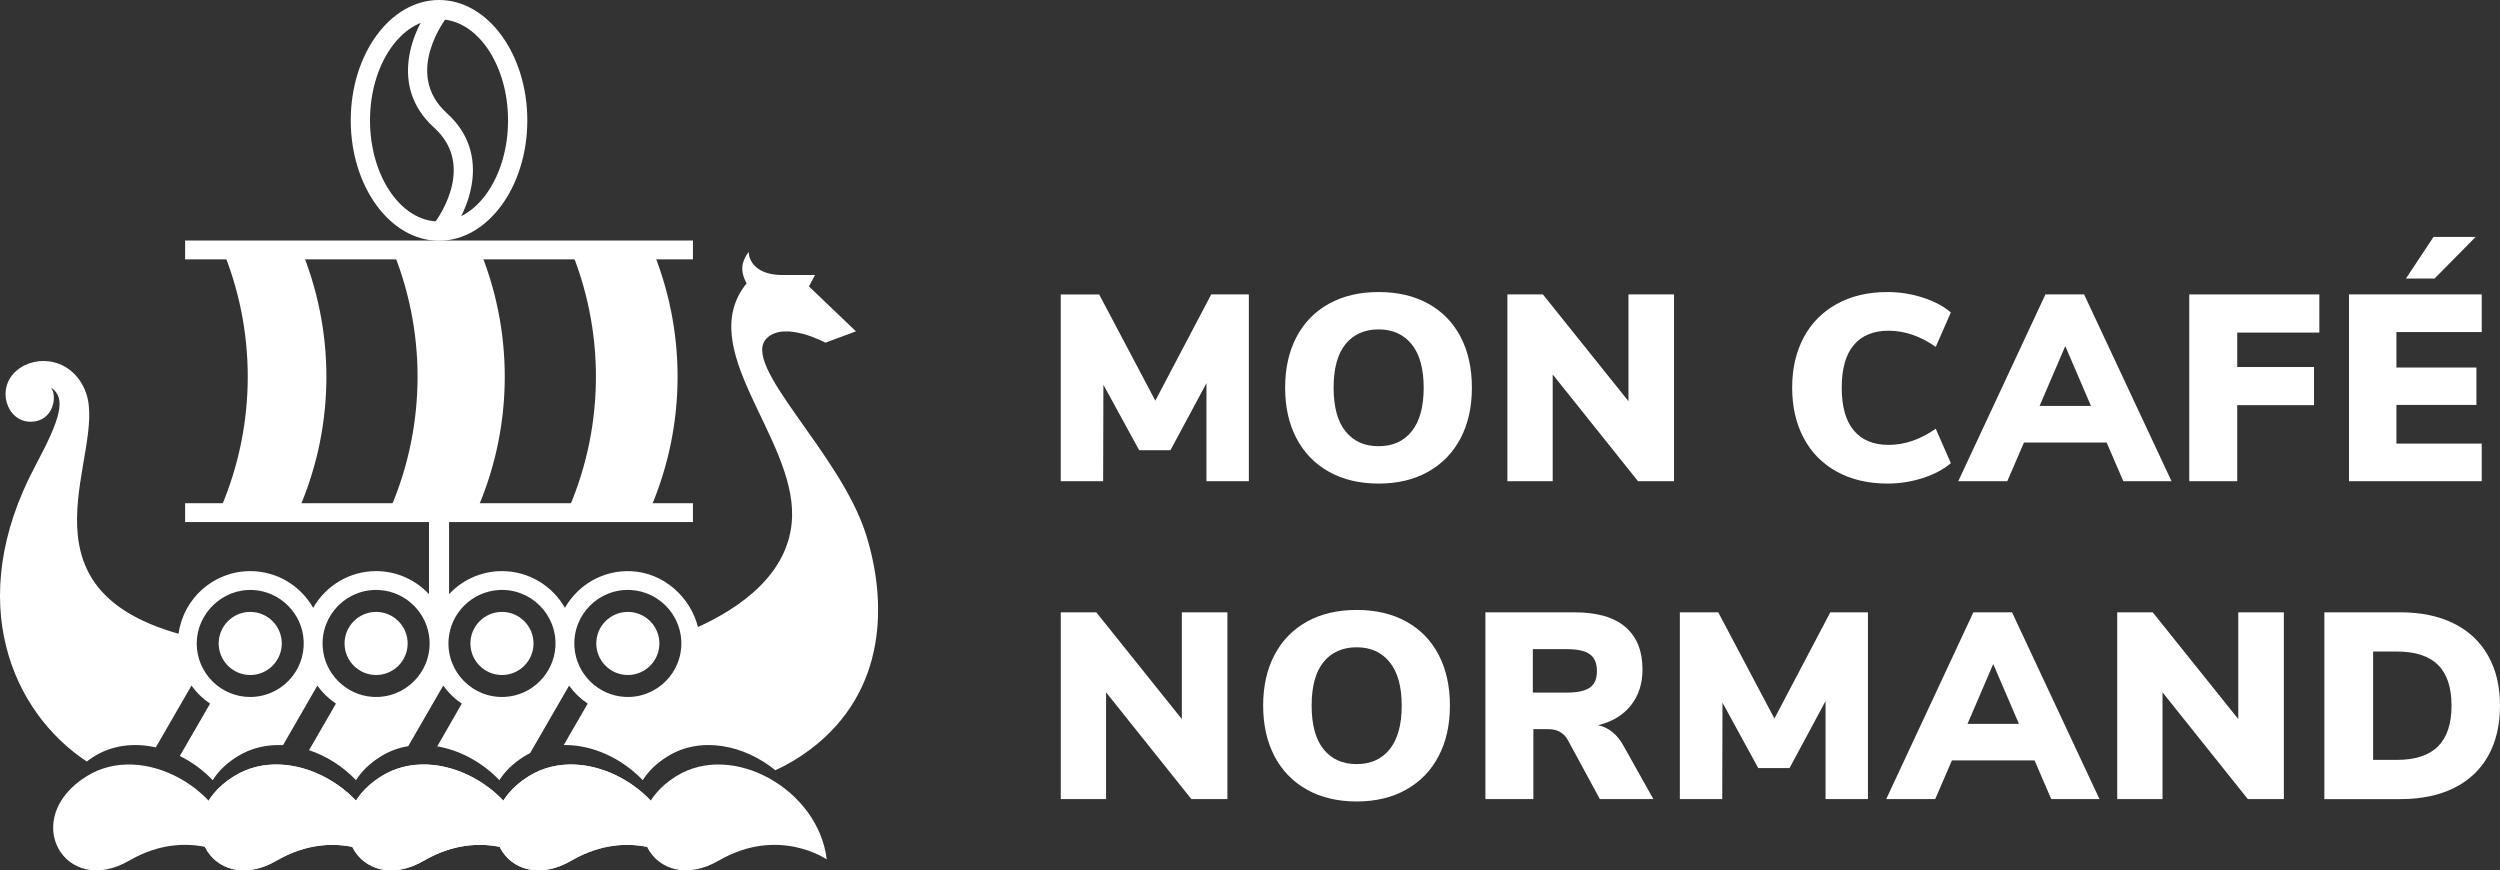 <?xml version="1.0" encoding="UTF-8"?><svg id="Calque_2" xmlns="http://www.w3.org/2000/svg" viewBox="0 0 2772.38 965.21"><rect x="0" y="0" width="2772.38" height="965.21" fill="#333333" stroke="none"/><defs><style>.cls-1{fill:#fff;}</style></defs><g id="Calque_1-2"><g><g><g><g><path class="cls-1" d="M696.24,748.55c19.3,0,34.99-15.7,34.99-34.99,0-19.3-15.7-34.99-34.99-34.99-19.3,0-34.99,15.7-34.99,34.99,0,19.3,15.7,34.99,34.99,34.99Z"/><path class="cls-1" d="M556.66,748.55c19.3,0,34.99-15.7,34.99-34.99s-15.7-34.99-34.99-34.99c-19.3,0-34.99,15.7-34.99,34.99s15.7,34.99,34.99,34.99Z"/><path class="cls-1" d="M417.08,748.55c19.3,0,34.99-15.7,34.99-34.99,0-19.3-15.7-34.99-34.99-34.99-19.3,0-34.99,15.7-34.99,34.99,0,19.3,15.7,34.99,34.99,34.99Z"/><path class="cls-1" d="M277.5,748.55c19.3,0,34.99-15.7,34.99-34.99,0-19.3-15.7-34.99-34.99-34.99-19.3,0-34.99,15.7-34.99,34.99,0,19.3,15.7,34.99,34.99,34.99Z"/><path class="cls-1" d="M960.37,592.78c-28.63-91.27-141.54-189.29-109.45-218.32,20.36-18.43,64.4,5.56,64.4,5.56l33.88-12.58-52.12-49.79,6.71-12.67h-36.16c-27.33,0-36.98-14.02-37.42-25.65-7.02,9.7-10.52,19.76-2.25,34.89-58.61,72.34,53.39,170.3,50.4,259.19-2.11,63.12-58.66,101.12-104.36,121.95-8.52-33.64-38.3-60.26-73.94-61.92-31.47-1.47-59.23,15.31-73.61,40.64-13.8-24.3-39.91-40.74-69.8-40.74-23.49,0-44.66,10.16-59.35,26.31l-21.65-.82c-14.65-15.65-35.48-25.49-58.57-25.49-29.88,0-55.99,16.45-69.8,40.74-13.79-24.3-39.9-40.74-69.78-40.74-40.59,0-74.21,30.31-79.49,69.47-186.81-52.82-79.19-201.17-102.55-266.9-13.66-38.48-54.57-43.98-76.94-25.05-23.43,19.84-10.9,56.81,15.2,56.81s30.13-29.23,22.68-38.02c17.74,11.81,10.56,34.74-17.31,87.08-80.12,150.57-25.07,273.6,57.12,327.72,2.5-1.9,5.17-3.75,8.03-5.54,20.67-12.91,45.01-15.4,68.51-10.1l39.59-68.52c5.62,7.83,12.59,14.61,20.62,19.98l-33.55,58.07c13.46,6.65,25.95,15.8,36.46,26.85,5.83-9.39,14.76-18.44,27.33-26.28,15.47-9.66,32.99-13.48,50.68-12.58l38.03-66.01c5.62,7.81,12.61,14.59,20.63,19.96l-29.82,51.63c19.37,6.43,37.62,18.04,52.11,33.29,5.83-9.39,14.76-18.44,27.33-26.28,9.54-5.96,19.88-9.71,30.55-11.48l38.8-67.14c5.62,7.83,12.59,14.61,20.61,19.98l-27.23,47.4c25.42,4.32,50.28,17.93,68.91,37.52,5.83-9.39,14.76-18.44,27.33-26.28,2.21-1.37,4.44-2.63,6.73-3.77l43.23-74.85c5.62,7.83,12.61,14.61,20.63,19.98l-26.54,45.94c31.56-.51,64.4,14.6,87.59,38.98,5.83-9.39,14.76-18.43,27.33-26.28,36.77-22.98,85.22-12.93,119.75,15.26,13.65-6.27,26.66-14.01,38.79-23.16,86.64-65.39,84.43-165.97,61.76-238.21Zm-682.87,180.14c-32.73,0-59.35-26.63-59.35-59.36s28.2-60.88,62.22-59.28c30.37,1.44,55.01,26.12,56.4,56.49,1.57,33.99-25.63,62.15-59.28,62.15Zm135.7-.13c-29.57-1.9-53.45-25.78-55.35-55.35-2.29-35.77,27.32-65.4,63.1-63.11,29.58,1.89,53.47,25.78,55.36,55.36,2.27,35.79-27.34,65.4-63.11,63.1Zm202.69-55.35c-1.9,29.57-25.78,53.45-55.35,55.35-35.77,2.29-65.39-27.32-63.11-63.1,1.89-29.58,25.78-53.47,55.36-55.36,35.79-2.28,65.39,27.34,63.1,63.11Zm76.47,55.35c-29.56-1.89-53.43-25.77-55.34-55.33-2.3-35.77,27.29-65.4,63.07-63.13,29.58,1.88,53.48,25.76,55.37,55.34,2.29,35.79-27.33,65.41-63.1,63.12Z"/></g><g><path class="cls-1" d="M768.44,287.61v-20.88H205.29v20.88H768.44Z"/><path class="cls-1" d="M768.44,578.93v-20.88H205.29v20.88H768.44Z"/></g><rect class="cls-1" x="475.73" y="569" width="22.26" height="100.67"/><path class="cls-1" d="M245.17,562.68h87.21c39.44-92.61,39.44-197.29,0-289.88h-87.21c39.44,92.6,39.44,197.27,0,289.88Z"/><path class="cls-1" d="M631.29,272.8c39.44,92.6,39.44,197.27,0,289.88h90.54c39.44-92.61,39.44-197.29,0-289.88h-90.54Z"/><path class="cls-1" d="M433.48,272.8c39.44,92.6,39.44,197.27,0,289.88h96.7c39.44-92.61,39.44-197.29,0-289.88h-96.7Z"/><g><g><path class="cls-1" d="M263.1,953.05s-53.39-37.07-119.51,1.17c-71.88,41.95-122.62-46.48-47.58-93.36,62.53-39.07,157.84,14.72,167.09,92.19Z"/><path class="cls-1" d="M426.53,953.05s-53.39-37.07-119.51,1.17c-71.88,41.95-122.62-46.48-47.58-93.36,62.53-39.07,157.84,14.72,167.09,92.19Z"/></g><g><path class="cls-1" d="M426.53,953.05s-53.39-37.07-119.51,1.17c-71.88,41.95-122.62-46.48-47.58-93.36,62.53-39.07,157.84,14.72,167.09,92.19Z"/><path class="cls-1" d="M589.96,953.05s-53.39-37.07-119.51,1.17c-71.88,41.95-122.62-46.48-47.58-93.36,62.53-39.07,157.84,14.72,167.09,92.19Z"/></g><g><path class="cls-1" d="M589.96,953.05s-53.39-37.07-119.51,1.17c-71.88,41.95-122.62-46.48-47.58-93.36,62.53-39.07,157.84,14.72,167.09,92.19Z"/><path class="cls-1" d="M753.39,953.05s-53.39-37.07-119.51,1.17c-71.88,41.95-122.62-46.48-47.58-93.36,62.53-39.07,157.84,14.72,167.09,92.19Z"/></g><g><path class="cls-1" d="M753.39,953.05s-53.39-37.07-119.51,1.17c-71.88,41.95-122.62-46.48-47.58-93.36,62.53-39.07,157.84,14.72,167.09,92.19Z"/><path class="cls-1" d="M916.82,953.05s-53.39-37.07-119.51,1.17c-71.88,41.95-122.62-46.48-47.58-93.36,62.53-39.07,157.84,14.72,167.09,92.19Z"/></g></g></g><g><path class="cls-1" d="M486.86,266.99c-53.98,0-97.9-59.89-97.9-133.5S432.88,0,486.86,0s97.9,59.89,97.9,133.5-43.92,133.5-97.9,133.5Zm0-245.63c-42.2,0-76.54,50.3-76.54,112.14s34.33,112.14,76.54,112.14,76.54-50.3,76.54-112.14-34.33-112.14-76.54-112.14Z"/><path class="cls-1" d="M496.78,263l-16.66-13.37c2.06-2.58,50.06-64.04,1.17-108.2-51.12-46.17-23.12-110.09-1.17-137.43l16.67,13.36c-2.07,2.59-50.07,64.06-1.18,108.22,51.12,46.17,23.12,110.09,1.17,137.43Z"/></g></g><g><g><path class="cls-1" d="M1343.19,326.51h41.72v207.11h-47v-108.69l-39.95,74.32h-34.67l-39.67-72.56-.29,106.93h-47v-207.11h42.59l62.28,117.81,61.98-117.81Z"/><path class="cls-1" d="M1473.77,523.19c-15.57-8.71-27.57-21.05-35.99-37.01-8.42-15.96-12.63-34.71-12.63-56.26s4.21-40.3,12.63-56.26c8.42-15.96,20.42-28.25,35.99-36.86,15.57-8.62,33.93-12.93,55.08-12.93s39.51,4.31,55.08,12.93c15.57,8.62,27.51,20.9,35.84,36.86,8.32,15.96,12.49,34.71,12.49,56.26s-4.22,40.3-12.63,56.26c-8.42,15.96-20.42,28.3-35.99,37.01-15.58,8.72-33.84,13.07-54.8,13.07s-39.51-4.35-55.08-13.07Zm91.8-44.95c8.82-11.06,13.23-27.17,13.23-48.32s-4.46-37.21-13.37-48.18c-8.91-10.97-21.11-16.46-36.58-16.46s-27.9,5.44-36.72,16.3c-8.81,10.87-13.22,26.99-13.22,48.33s4.41,37.51,13.22,48.47c8.82,10.97,21.06,16.45,36.72,16.45s27.91-5.53,36.72-16.6Z"/><path class="cls-1" d="M1805.88,326.51h50.53v207.11h-39.95l-94.6-118.39v118.39h-50.23v-207.11h39.37l94.88,118.4v-118.4Z"/><path class="cls-1" d="M2036.92,523.05c-15.96-8.82-28.2-21.25-36.72-37.3-8.51-16.06-12.78-34.67-12.78-55.82s4.27-39.71,12.78-55.68c8.52-15.96,20.76-28.34,36.72-37.16,15.96-8.81,34.71-13.22,56.26-13.22,13.51,0,26.58,2.06,39.22,6.17,12.63,4.11,22.96,9.6,30.99,16.45l-16.74,38.19c-17.03-11.94-34.46-17.92-52.29-17.92-16.84,0-29.72,5.29-38.62,15.86-8.92,10.58-13.37,26.35-13.37,47.3s4.45,36.77,13.37,47.44c8.9,10.68,21.78,16.01,38.62,16.01,17.83,0,35.26-5.97,52.29-17.92l16.74,38.19c-8.03,6.86-18.36,12.34-30.99,16.45-12.63,4.11-25.71,6.17-39.22,6.17-21.55,0-40.3-4.4-56.26-13.22Z"/><path class="cls-1" d="M2354.65,533.62l-18.51-42.89h-91.65l-18.51,42.89h-54.35l96.65-207.11h42.89l96.95,207.11h-53.47Zm-92.84-83.43h56.99l-28.5-66.4-28.5,66.4Z"/><path class="cls-1" d="M2427.79,533.62v-207.11h144.25v42.31h-91.08v38.19h85.2v42.3h-85.2v84.32h-53.17Z"/><path class="cls-1" d="M2604.93,533.62v-207.11h147.18v41.72h-94.6v39.36h88.71v41.43h-88.71v42.89h94.6v41.71h-147.18Zm94.89-224.74h-31.73l30.55-46.12h46.71l-45.53,46.12Z"/></g><g><path class="cls-1" d="M1310.59,679.04h50.53v207.11h-39.95l-94.6-118.39v118.39h-50.23v-207.11h39.37l94.88,118.4v-118.4Z"/><path class="cls-1" d="M1449.4,875.72c-15.57-8.71-27.57-21.05-35.99-37.01-8.42-15.96-12.63-34.71-12.63-56.26s4.21-40.3,12.63-56.26c8.42-15.96,20.42-28.25,35.99-36.86,15.57-8.62,33.93-12.93,55.08-12.93s39.51,4.31,55.08,12.93c15.57,8.62,27.51,20.9,35.84,36.86,8.32,15.96,12.49,34.71,12.49,56.26s-4.22,40.3-12.63,56.26c-8.42,15.96-20.42,28.3-35.99,37.01-15.58,8.72-33.84,13.07-54.8,13.07s-39.51-4.35-55.08-13.07Zm91.8-44.95c8.82-11.06,13.23-27.17,13.23-48.32s-4.46-37.21-13.37-48.18c-8.91-10.97-21.11-16.46-36.58-16.46s-27.9,5.44-36.72,16.3c-8.81,10.87-13.22,26.99-13.22,48.33s4.41,37.51,13.22,48.47c8.82,10.97,21.06,16.45,36.72,16.45s27.91-5.53,36.72-16.6Z"/><path class="cls-1" d="M1833.51,886.15h-59.35l-35.84-66.1c-4.5-7.64-11.65-11.46-21.44-11.46h-16.46v77.56h-53.17v-207.11h98.71c25.06,0,43.92,5.44,56.55,16.3,12.63,10.87,18.94,26.59,18.94,47.15,0,15.67-4.31,28.94-12.93,39.8-8.62,10.87-20.76,18.17-36.43,21.89,11.94,2.55,21.45,10.28,28.5,23.21l32.91,58.75Zm-70.36-123.68c5.19-3.72,7.78-9.79,7.78-18.22s-2.59-14.83-7.78-18.65c-5.19-3.83-13.76-5.74-25.71-5.74h-37.6v48.19h37.6c11.94,0,20.51-1.86,25.71-5.58Z"/><path class="cls-1" d="M2029.73,679.04h41.72v207.11h-47v-108.69l-39.95,74.32h-34.67l-39.67-72.56-.29,106.93h-47v-207.11h42.59l62.28,117.81,61.98-117.81Z"/><path class="cls-1" d="M2274.74,886.15l-18.51-42.89h-91.65l-18.51,42.89h-54.35l96.65-207.11h42.89l96.95,207.11h-53.47Zm-92.84-83.43h56.99l-28.5-66.4-28.5,66.4Z"/><path class="cls-1" d="M2482.14,679.04h50.53v207.11h-39.95l-94.6-118.39v118.39h-50.23v-207.11h39.37l94.88,118.4v-118.4Z"/><path class="cls-1" d="M2577.61,679.04h84.32c22.91,0,42.64,4.11,59.19,12.35,16.54,8.22,29.22,20.12,38.04,35.69,8.82,15.57,13.22,34.03,13.22,55.38s-4.36,40.1-13.07,55.67c-8.71,15.57-21.34,27.47-37.89,35.7-16.55,8.22-36.39,12.34-59.49,12.34h-84.32v-207.11Zm80.49,163.63c20.37,0,35.55-4.99,45.54-14.98,9.98-9.99,14.99-25.07,14.99-45.24s-5-35.2-14.99-45.1c-9.99-9.89-25.17-14.83-45.54-14.83h-26.43v120.15h26.43Z"/></g></g></g></g></svg>